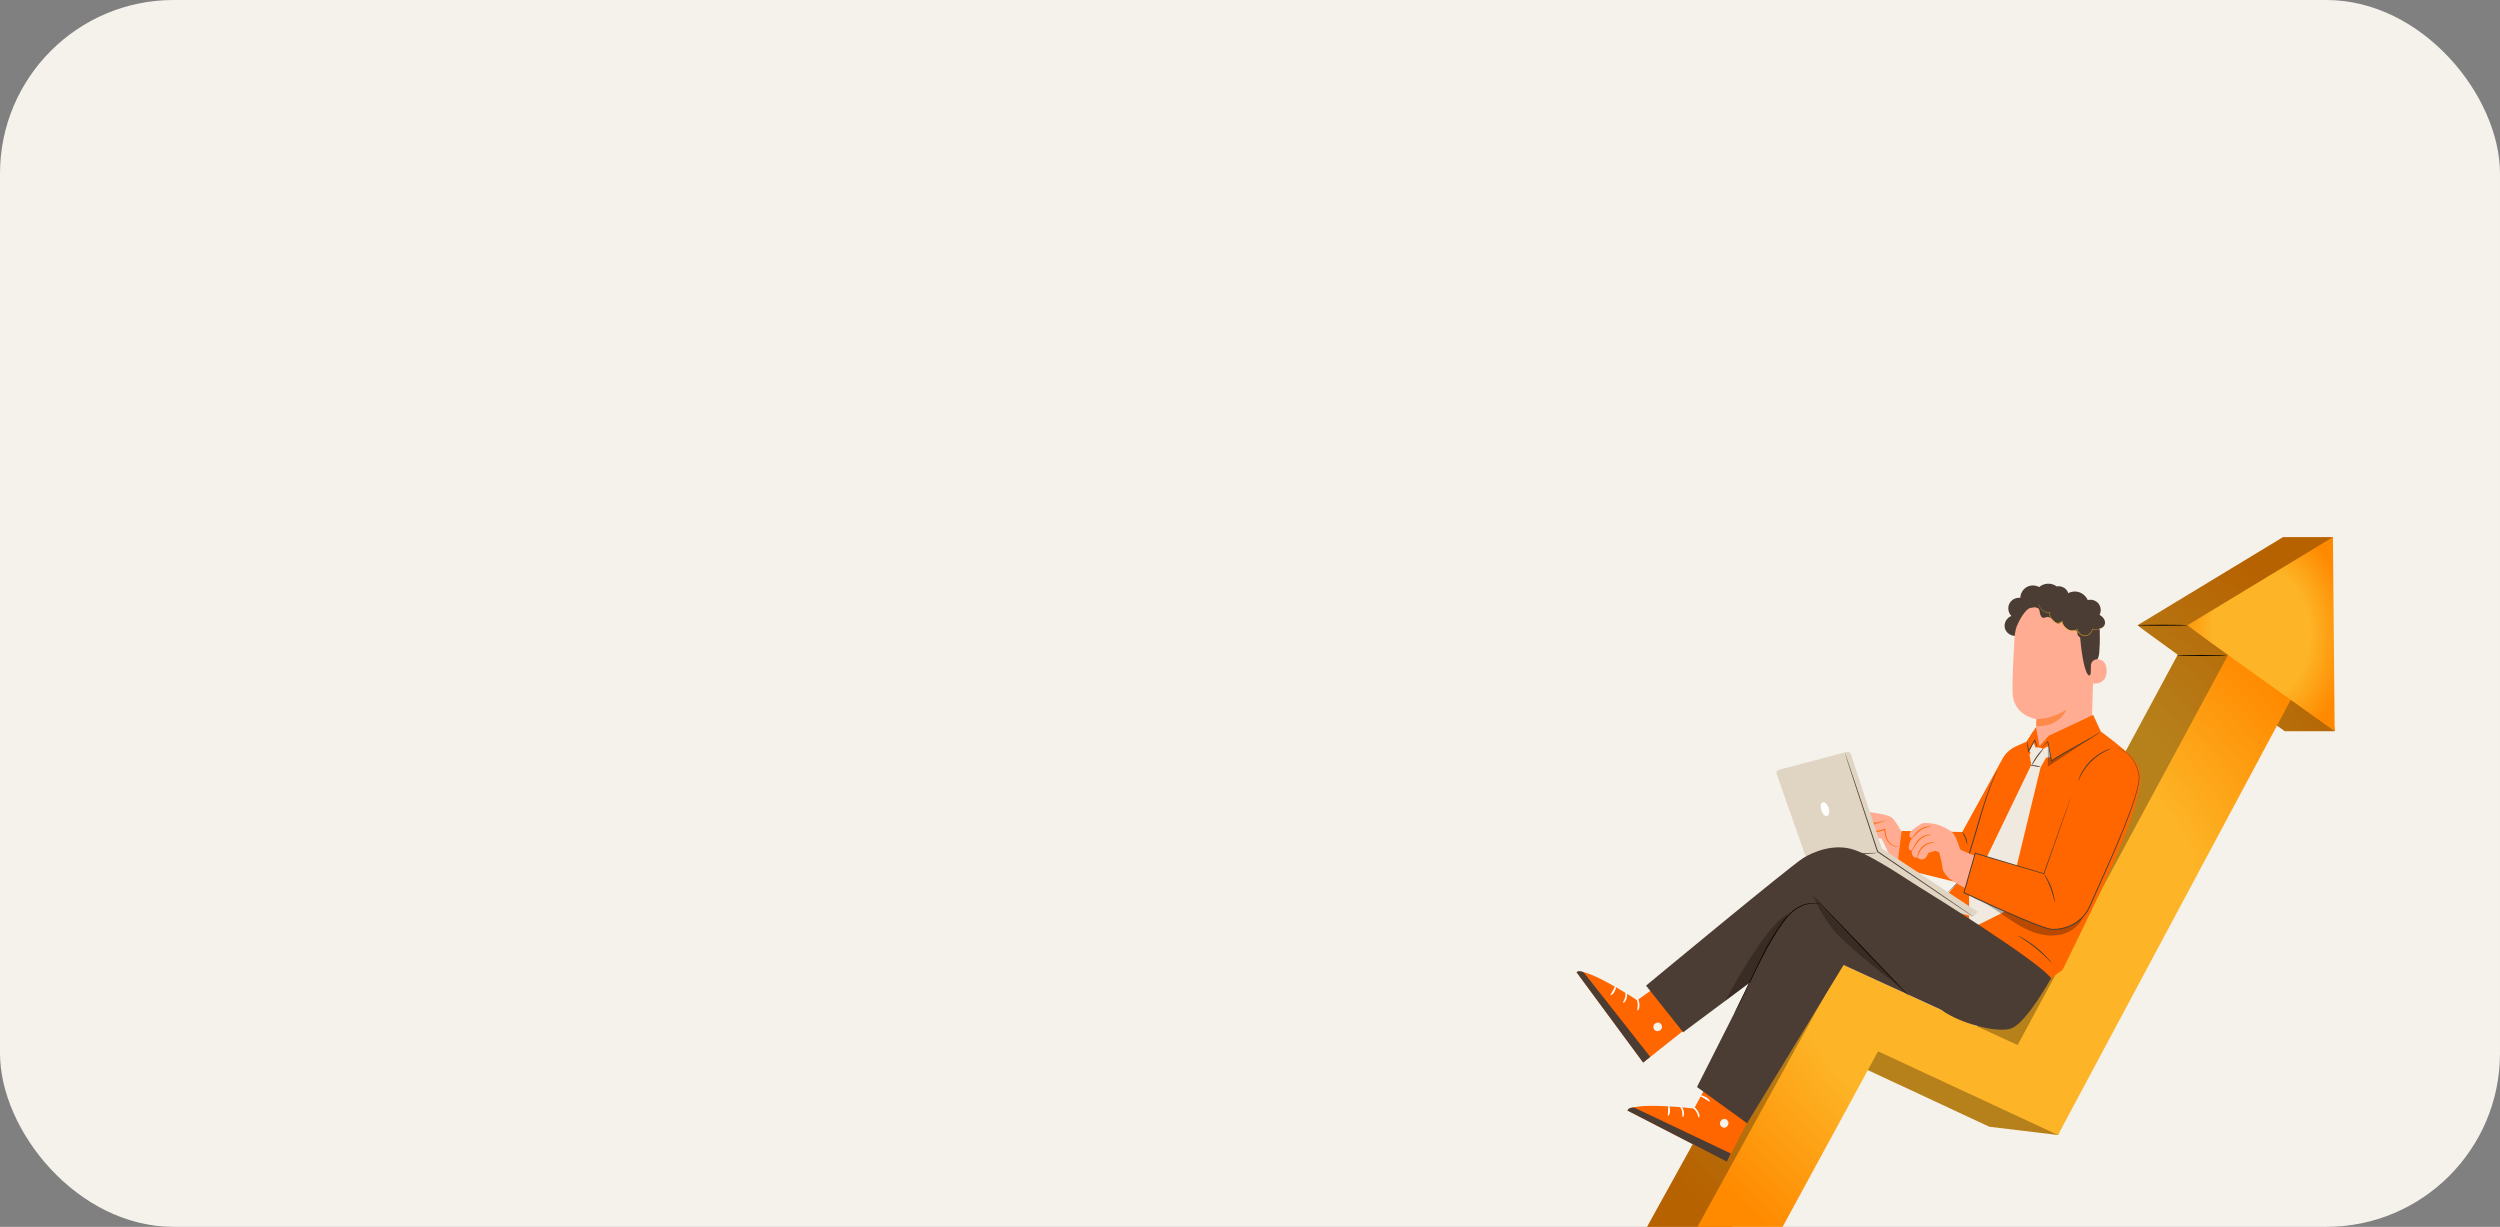 <?xml version="1.0" encoding="UTF-8"?> <svg xmlns="http://www.w3.org/2000/svg" width="216" height="106" viewBox="0 0 216 106" fill="none"><rect x="0" y="0" width="216" height="106" fill="#808080" stroke="none"/><g clip-path="url(#clip0_3696_12690)"><rect width="216" height="106" rx="15" fill="#F5F1EB"></rect><path d="M201.565 46.407H197.258L184.691 54.02C184.738 54.091 186.222 55.171 188.159 56.566L169.961 90.292L154.731 83.522L141.245 107.918H148.614L157.906 90.834L171.882 97.35L177.807 98.062L193.845 60.636C195.86 62.074 197.408 63.175 197.408 63.175H201.715C201.715 63.175 200.459 52.566 200.459 52.481C200.459 52.397 201.565 46.407 201.565 46.407Z" fill="url(#paint0_radial_3696_12690)"></path><path opacity="0.3" d="M201.565 46.407H197.258L184.691 54.02C184.738 54.091 186.222 55.171 188.159 56.566L169.961 90.292L154.731 83.522L141.245 107.918H148.614L157.906 90.834L171.882 97.35L177.807 98.062L193.845 60.636C195.86 62.074 197.408 63.175 197.408 63.175H201.715C201.715 63.175 200.459 52.566 200.459 52.481C200.459 52.397 201.565 46.407 201.565 46.407Z" fill="#0E0600"></path><path d="M145.605 107.918L159.145 83.313L174.321 90.292L193.893 54.02L199.72 57.102L177.808 98.062L162.266 90.834L152.974 107.918H145.605Z" fill="url(#paint1_radial_3696_12690)"></path><path d="M188.998 54.02C189.137 54.23 201.715 63.175 201.715 63.175L201.565 46.407L188.998 54.02Z" fill="url(#paint2_radial_3696_12690)"></path><path d="M188.998 54.02C188.998 54.045 188.034 54.065 186.845 54.065C185.656 54.065 184.692 54.045 184.692 54.02C184.692 53.996 185.656 53.976 186.845 53.976C188.034 53.976 188.998 53.996 188.998 54.02Z" fill="#0E0600"></path><path d="M192.363 56.636C192.363 56.661 191.399 56.681 190.209 56.681C189.02 56.681 188.056 56.661 188.056 56.636C188.056 56.612 189.02 56.592 190.209 56.592C191.399 56.592 192.363 56.612 192.363 56.636Z" fill="#0E0600"></path><path d="M160.019 71.823C160.019 71.823 159.758 71.937 159.717 71.586C159.676 71.235 160.403 70.504 160.636 70.272C160.868 70.039 161.201 70.089 161.496 70.155C161.791 70.222 162.998 70.344 163.399 70.603C163.799 70.862 164.413 72.16 164.541 72.222C164.668 72.283 168.435 72.481 168.435 72.481L168.273 75.588C168.273 75.588 164.576 74.879 163.844 74.418C163.112 73.957 163.208 73.774 163 73.344C162.792 72.914 162.568 72.457 162.568 72.457L162.222 72.4L161.667 72.708C161.667 72.708 161.602 73.496 161.053 73.476L160.784 73.334C160.784 73.334 160.604 73.543 160.4 73.22C160.195 72.897 160.234 72.836 160.234 72.836C160.234 72.836 160.018 73.104 159.786 72.772C159.553 72.44 160.019 71.823 160.019 71.823Z" fill="#FFAC92"></path><path d="M164.077 73.142C164.077 73.144 164.063 73.149 164.036 73.155C164.009 73.162 163.967 73.167 163.913 73.167C163.806 73.168 163.643 73.141 163.47 73.04C163.297 72.942 163.117 72.764 163.001 72.516C162.881 72.27 162.822 71.967 162.806 71.646L162.866 71.682C162.618 71.798 162.326 71.872 162.021 71.882C161.806 71.891 161.596 71.867 161.4 71.817C161.306 71.789 161.198 71.774 161.116 71.684C161.073 71.641 161.062 71.552 161.107 71.501C161.147 71.451 161.198 71.433 161.24 71.415C161.579 71.276 161.891 71.169 162.155 71.088C162.419 71.006 162.636 70.951 162.787 70.917C162.937 70.883 163.022 70.869 163.023 70.875C163.025 70.881 162.943 70.906 162.795 70.95C162.648 70.995 162.434 71.059 162.174 71.147C161.913 71.236 161.606 71.349 161.271 71.49C161.23 71.507 161.191 71.526 161.173 71.551C161.156 71.576 161.157 71.602 161.18 71.629C161.23 71.687 161.328 71.708 161.421 71.733C161.61 71.779 161.812 71.802 162.018 71.794C162.312 71.784 162.592 71.714 162.831 71.605L162.888 71.579L162.89 71.641C162.904 71.956 162.957 72.249 163.066 72.485C163.172 72.724 163.337 72.894 163.498 72.995C163.659 73.097 163.812 73.131 163.915 73.139C164.018 73.146 164.076 73.135 164.077 73.142Z" fill="#FF6600"></path><path d="M162.17 71.011C162.177 71.02 162.043 71.094 161.814 71.081C161.702 71.08 161.57 71.061 161.43 71.07C161.288 71.076 161.155 71.137 161.045 71.265C160.816 71.522 160.542 71.692 160.336 71.779C160.128 71.867 159.989 71.885 159.987 71.876C159.983 71.862 160.115 71.822 160.31 71.722C160.505 71.622 160.757 71.455 160.981 71.204C161.041 71.142 161.107 71.079 161.187 71.043C161.266 71.005 161.35 70.992 161.426 70.988C161.579 70.983 161.709 71.01 161.818 71.018C162.036 71.046 162.165 70.999 162.17 71.011Z" fill="#FF6600"></path><path d="M161.394 71.839C161.414 71.846 161.262 72.196 160.914 72.494C160.568 72.795 160.202 72.894 160.198 72.872C160.188 72.847 160.526 72.716 160.856 72.427C161.19 72.142 161.37 71.825 161.394 71.839Z" fill="#FF6600"></path><path d="M161.53 72.316C161.552 72.318 161.502 72.624 161.282 72.925C161.064 73.227 160.789 73.367 160.78 73.347C160.765 73.325 161.005 73.159 161.21 72.872C161.419 72.588 161.504 72.308 161.53 72.316Z" fill="#FF6600"></path><path d="M172.905 65.767L169.535 71.889L164.303 71.798L163.91 74.96L169.309 76.293L171.531 73.836L172.905 65.767Z" fill="#FF6600"></path><path d="M169.955 72.928C169.929 72.93 169.897 72.678 169.78 72.394C169.666 72.108 169.514 71.905 169.535 71.889C169.55 71.873 169.741 72.059 169.861 72.361C169.984 72.66 169.978 72.928 169.955 72.928Z" fill="#4B3D33"></path><path d="M174.187 54.932C173.761 54.989 173.317 54.681 173.217 54.26C173.118 53.838 173.378 53.362 173.785 53.221C173.514 52.951 173.439 52.503 173.608 52.159C173.776 51.816 174.175 51.603 174.553 51.656C174.561 51.278 174.779 50.911 175.106 50.725C175.433 50.538 175.857 50.538 176.184 50.724C176.593 50.358 177.262 50.333 177.697 50.666C178.061 50.591 178.462 50.779 178.639 51.108C178.817 51.436 178.755 51.878 178.495 52.144" fill="#4B3D33"></path><path d="M177.901 51.535L177.708 51.538C175.767 51.576 174.18 53.108 174.062 55.058C173.952 56.872 173.853 58.878 173.884 59.849C173.947 61.86 175.952 62.134 175.952 62.134L175.83 64.555L176.067 66.4L180.678 64.309L180.939 55.534C181.077 53.442 179.983 51.616 177.901 51.535Z" fill="#FFAC92"></path><g opacity="0.5"><path d="M175.936 62.132C175.936 62.132 177.213 62.184 178.54 61.309C178.54 61.309 177.92 62.867 175.922 62.725L175.936 62.132Z" fill="#FF6600"></path></g><path d="M174.236 54.132C174.236 54.132 174.739 52.861 175.337 52.556C176.061 52.185 176.391 52.986 177.084 52.777C177.776 52.568 178.467 52.212 179.19 52.74C179.98 53.318 179.623 53.741 179.688 54.633C179.953 58.249 180.629 59.259 180.783 57.551C180.8 57.364 181.312 57.205 181.374 56.415C181.453 55.389 181.468 54.146 181.227 53.425C181.024 52.816 180.669 52.4 180.038 51.946C179.043 51.229 177.695 51.24 176.781 51.35C175.867 51.461 174.122 52.556 174.236 54.132Z" fill="#4B3D33"></path><path d="M180.655 57.499C180.662 57.188 180.923 56.937 181.231 56.961C181.604 56.989 182.023 57.194 182.013 57.97C181.996 59.346 180.627 59.045 180.625 59.006C180.624 58.979 180.643 58.074 180.655 57.499Z" fill="#FFAC92"></path><path d="M180.577 54.834C180.402 54.959 180.217 55.089 180.004 55.114C179.79 55.14 179.543 55.021 179.503 54.809C179.485 54.713 179.506 54.601 179.442 54.529C179.366 54.442 179.229 54.472 179.114 54.487C178.718 54.537 178.245 54.104 178.136 53.717C178.038 53.872 177.817 53.922 177.662 53.826C177.506 53.729 177.449 53.673 177.327 53.538C177.204 53.401 177.033 53.281 176.853 53.31C176.752 53.327 176.659 53.389 176.557 53.382C176.377 53.37 176.286 53.16 176.255 52.981C176.224 52.802 176.199 52.593 176.045 52.499C175.903 52.411 175.721 52.467 175.557 52.495C175.392 52.523 175.178 52.488 175.132 52.326C175.108 52.241 175.143 52.151 175.189 52.075C175.395 51.734 175.856 51.575 176.227 51.718C176.352 51.261 176.767 50.898 177.235 50.84C177.702 50.781 178.193 51.029 178.427 51.441C178.71 51.171 179.128 51.053 179.51 51.132C179.892 51.212 180.228 51.489 180.381 51.849C180.712 51.755 181.093 51.877 181.309 52.146C181.525 52.416 181.563 52.817 181.401 53.122C181.65 53.258 181.865 53.5 181.875 53.785C181.886 54.069 181.616 54.358 181.341 54.289C181.456 54.508 181.372 54.811 181.161 54.939C180.95 55.067 180.645 55 180.505 54.796" fill="#4B3D33"></path><g opacity="0.7"><path d="M176.133 52.125C176.132 52.125 176.132 52.133 176.134 52.15C176.136 52.166 176.137 52.191 176.144 52.223C176.158 52.286 176.185 52.38 176.248 52.486C176.312 52.591 176.41 52.711 176.558 52.805C176.702 52.901 176.9 52.972 177.12 52.955L177.097 52.925C177.057 53.044 177.071 53.185 177.131 53.304C177.189 53.426 177.278 53.534 177.372 53.638C177.42 53.688 177.462 53.748 177.528 53.793C177.592 53.837 177.668 53.861 177.746 53.87C177.9 53.887 178.073 53.835 178.183 53.703L178.131 53.689C178.171 53.962 178.331 54.232 178.58 54.394C178.711 54.486 178.873 54.541 179.031 54.533C179.189 54.529 179.336 54.479 179.472 54.427L179.435 54.412C179.512 54.581 179.627 54.725 179.766 54.83C179.903 54.935 180.084 54.994 180.245 54.951C180.566 54.876 180.775 54.602 180.813 54.347L180.783 54.362C180.944 54.447 181.116 54.452 181.253 54.422C181.393 54.394 181.501 54.331 181.578 54.269C181.655 54.206 181.701 54.142 181.727 54.098C181.752 54.052 181.762 54.026 181.761 54.026C181.754 54.02 181.717 54.131 181.564 54.25C181.487 54.307 181.381 54.365 181.247 54.389C181.115 54.415 180.952 54.406 180.802 54.325L180.777 54.311L180.772 54.34C180.733 54.578 180.532 54.834 180.234 54.9C180.087 54.938 179.929 54.884 179.799 54.785C179.669 54.686 179.559 54.547 179.488 54.388L179.476 54.363L179.451 54.373C179.317 54.423 179.176 54.47 179.029 54.474C178.883 54.48 178.738 54.431 178.612 54.344C178.378 54.191 178.228 53.938 178.188 53.68L178.179 53.615L178.137 53.666C178.045 53.779 177.89 53.828 177.751 53.814C177.682 53.806 177.614 53.785 177.558 53.747C177.503 53.711 177.46 53.653 177.411 53.602C177.317 53.499 177.231 53.396 177.176 53.283C177.118 53.171 177.105 53.047 177.14 52.94L177.15 52.907L177.116 52.91C176.908 52.928 176.718 52.864 176.576 52.775C176.432 52.687 176.335 52.573 176.269 52.473C176.141 52.267 176.143 52.121 176.133 52.125Z" fill="#FFBF1A"></path></g><path d="M166.806 78.881L169.409 75.991L171.586 69.37C172.03 68.222 172.411 66.763 172.95 65.674C173.215 65.138 173.661 64.716 174.204 64.473L175.128 64.06L175.681 63.172C175.363 65.18 178.158 65.427 181.13 62.935C181.13 62.935 182.112 63.603 183.495 64.758C184.101 65.264 184.65 65.816 184.879 66.651C185.295 68.166 183.508 72.651 181.563 76.87C180.981 78.132 178.21 83.787 178.21 83.787L177.212 84.519C177.212 84.519 168.393 81.829 167.6 80.355C166.806 78.881 166.806 78.881 166.806 78.881Z" fill="#FF6600"></path><path d="M168.25 77.158C168.248 77.156 168.273 77.126 168.324 77.071C168.381 77.011 168.455 76.932 168.548 76.834C168.753 76.623 169.037 76.33 169.387 75.97L169.38 75.982C169.543 75.477 169.738 74.874 169.954 74.203C170.178 73.53 170.406 72.784 170.635 71.995C171.08 70.448 171.5 69.049 171.889 68.066C172.077 67.572 172.254 67.183 172.379 66.915C172.441 66.789 172.492 66.688 172.53 66.611C172.566 66.542 172.586 66.506 172.588 66.507C172.591 66.509 172.577 66.547 172.546 66.618C172.511 66.698 172.466 66.801 172.41 66.929C172.296 67.201 172.128 67.593 171.947 68.088C171.575 69.074 171.165 70.472 170.72 72.02C170.49 72.809 170.259 73.558 170.031 74.228C169.807 74.897 169.606 75.498 169.438 76.001L169.435 76.008L169.43 76.013C169.072 76.365 168.781 76.652 168.572 76.858C168.474 76.951 168.396 77.026 168.336 77.084C168.282 77.135 168.252 77.16 168.25 77.158Z" fill="#4B3D33"></path><path d="M176.347 66.131L173.297 78.718L170.129 80.304V77.225L175.612 65.858L176.347 66.131Z" fill="#F0E9DF"></path><g opacity="0.3"><path d="M170.514 77.585C171.378 77.912 172.157 78.431 172.921 78.954C173.685 79.477 174.449 80.014 175.296 80.385C176.144 80.755 177.093 80.953 177.998 80.765C178.903 80.577 179.748 79.955 180.047 79.075L170.514 77.585Z" fill="#0E0600"></path></g><path d="M175.128 64.021L175.908 62.819L176.214 64.466L176.991 63.581L180.846 61.766L181.515 63.208L177.256 65.743L176.075 65.655L175.213 64.626L175.128 64.021Z" fill="#FF6600"></path><path d="M175.128 64.021C175.138 64.02 175.155 64.113 175.187 64.269C175.225 64.457 175.269 64.669 175.317 64.904L175.24 64.892C175.306 64.77 175.377 64.641 175.45 64.506C175.567 64.298 175.676 64.104 175.775 63.927L175.817 63.853L175.844 63.932C175.913 64.128 175.949 64.293 175.98 64.408C176.009 64.523 176.027 64.589 176.019 64.592C176.011 64.595 175.979 64.534 175.937 64.422C175.894 64.311 175.846 64.146 175.773 63.959L175.842 63.964C175.746 64.143 175.64 64.339 175.528 64.549C175.453 64.683 175.381 64.812 175.313 64.933L175.258 65.032L175.236 64.921C175.134 64.402 175.107 64.023 175.128 64.021Z" fill="#4B3D33"></path><path d="M176.426 64.628L175.935 64.568C175.802 64.718 175.477 65.028 175.344 65.178L175.345 65.192C175.403 65.522 175.461 65.851 175.519 66.18C175.794 66.167 176.07 66.189 176.338 66.246C176.502 65.957 176.626 65.739 176.79 65.45L176.426 64.628Z" fill="#F0E9DF"></path><path d="M177.264 83.194C177.253 83.203 177.109 83.048 176.868 82.808C176.626 82.567 176.283 82.246 175.88 81.919C175.475 81.594 175.088 81.327 174.803 81.142C174.517 80.957 174.336 80.85 174.342 80.838C174.345 80.833 174.394 80.853 174.479 80.895C174.566 80.937 174.687 81.003 174.835 81.089C175.131 81.261 175.527 81.522 175.934 81.85C176.341 82.179 176.681 82.511 176.912 82.764C177.028 82.89 177.119 82.996 177.178 83.071C177.237 83.146 177.268 83.19 177.264 83.194Z" fill="#4B3D33"></path><path d="M176.464 64.729L177.009 64.459L177.194 65.419L176.74 65.46L176.464 64.729Z" fill="#F0E9DF"></path><path opacity="0.3" d="M176.935 64.073V66.247L180.95 63.577L177.213 65.767L176.935 64.073Z" fill="#0E0600"></path><path d="M181.515 63.208C181.519 63.213 181.436 63.276 181.282 63.386C181.127 63.493 180.9 63.644 180.611 63.819C180.037 64.174 179.214 64.608 178.327 65.122C177.952 65.341 177.598 65.561 177.279 65.778L177.227 65.814L177.215 65.751C177.093 65.088 176.988 64.511 176.908 64.078L176.953 64.092C176.779 64.255 176.638 64.388 176.529 64.49C176.43 64.581 176.375 64.628 176.371 64.624C176.368 64.621 176.416 64.567 176.509 64.469C176.613 64.362 176.749 64.224 176.915 64.053L176.951 64.017L176.961 64.068C177.048 64.5 177.163 65.074 177.296 65.736L177.232 65.709C177.551 65.488 177.906 65.265 178.282 65.045C179.173 64.53 179.999 64.105 180.579 63.765C180.871 63.598 181.102 63.455 181.263 63.357C181.422 63.256 181.512 63.203 181.515 63.208Z" fill="#4B3D33"></path><path d="M175.941 64.751L175.716 64.196L175.344 64.884L175.504 65.133L175.941 64.751Z" fill="#F0E9DF"></path><path d="M176.557 64.671C176.576 64.689 176.307 65.002 176.018 65.418C175.727 65.834 175.527 66.195 175.504 66.183C175.484 66.173 175.651 65.789 175.946 65.367C176.239 64.945 176.541 64.655 176.557 64.671Z" fill="#4B3D33"></path><path d="M176.284 66.263C176.278 66.287 176.093 66.259 175.868 66.222C175.643 66.183 175.46 66.149 175.462 66.124C175.464 66.1 175.653 66.095 175.883 66.134C176.112 66.173 176.29 66.24 176.284 66.263Z" fill="#4B3D33"></path><path d="M156.041 74.092L153.5 66.862C153.452 66.707 153.546 66.542 153.705 66.508L159.575 64.964C159.721 64.932 159.868 65.016 159.915 65.159L162.586 73.303L170.87 78.78L170.472 79.189L168.353 78.669L156.041 74.092Z" fill="#E0D4C3"></path><path d="M170.472 79.189C170.471 79.19 170.457 79.182 170.429 79.165C170.398 79.145 170.358 79.12 170.308 79.088C170.198 79.015 170.044 78.914 169.849 78.785C169.446 78.516 168.873 78.132 168.167 77.659C166.748 76.697 164.795 75.374 162.639 73.913C162.489 73.811 162.339 73.709 162.2 73.614L162.188 73.606L162.183 73.592C161.403 71.222 160.704 69.1 160.198 67.563C159.951 66.8 159.751 66.183 159.611 65.75C159.545 65.541 159.493 65.376 159.456 65.257C159.44 65.205 159.428 65.163 159.418 65.129C159.41 65.1 159.406 65.085 159.408 65.084C159.409 65.084 159.415 65.098 159.426 65.126C159.438 65.159 159.453 65.201 159.472 65.252C159.513 65.369 159.57 65.532 159.642 65.739C159.789 66.17 159.997 66.785 160.255 67.543C160.768 69.079 161.476 71.198 162.266 73.564L162.249 73.541C162.388 73.636 162.538 73.737 162.688 73.84C164.839 75.309 166.786 76.639 168.202 77.607C168.901 78.09 169.469 78.482 169.868 78.757C170.059 78.891 170.21 78.997 170.318 79.073C170.366 79.108 170.404 79.136 170.434 79.158C170.46 79.177 170.473 79.187 170.472 79.189Z" fill="#4B3D33"></path><path d="M157.054 73.938C157.053 73.913 158.207 73.838 159.632 73.771C161.058 73.703 162.214 73.668 162.215 73.692C162.216 73.717 161.062 73.791 159.636 73.859C158.212 73.927 157.055 73.962 157.054 73.938Z" fill="#4B3D33"></path><path d="M157.99 69.811C158.092 70.139 158.035 70.449 157.862 70.504C157.688 70.559 157.465 70.337 157.363 70.009C157.26 69.681 157.318 69.371 157.491 69.316C157.664 69.262 157.888 69.483 157.99 69.811Z" fill="white"></path><path d="M165.223 72.389C165.223 72.389 165.004 72.499 164.97 72.147C164.94 71.834 165.684 71.372 165.963 71.199C166.242 71.025 166.829 71.145 167.129 71.184C167.534 71.237 168.477 71.662 168.777 72.024C169.082 72.392 169.291 73.333 169.402 73.422C169.512 73.511 173.263 74.996 173.263 74.996L172.409 77.987C172.409 77.987 168.966 76.457 168.356 75.842C167.746 75.227 167.881 75.07 167.775 74.604C167.668 74.138 167.553 73.642 167.553 73.642L167.229 73.507L166.619 73.682C166.619 73.682 166.544 73.915 166.387 74.097C166.2 74.314 165.86 74.305 165.671 74.088C165.671 74.088 165.362 74.197 165.211 73.845C165.149 73.701 165.194 73.482 165.194 73.482C165.194 73.482 164.916 73.537 164.914 73.189C164.912 72.816 165.223 72.389 165.223 72.389Z" fill="#FFAC92"></path><path d="M167.176 72.785C167.176 72.799 167.051 72.795 166.858 72.837C166.666 72.878 166.405 72.979 166.181 73.178C165.956 73.377 165.824 73.625 165.76 73.811C165.694 73.998 165.682 74.124 165.668 74.123C165.658 74.123 165.647 73.993 165.7 73.792C165.752 73.594 165.883 73.324 166.123 73.112C166.362 72.899 166.644 72.802 166.846 72.776C167.051 72.747 167.178 72.775 167.176 72.785Z" fill="#FF6600"></path><path d="M166.896 72.143C166.895 72.159 166.76 72.136 166.553 72.185C166.348 72.23 166.077 72.364 165.847 72.591C165.616 72.821 165.459 73.078 165.345 73.261C165.232 73.447 165.16 73.562 165.149 73.555C165.139 73.55 165.19 73.425 165.29 73.23C165.392 73.037 165.543 72.768 165.785 72.528C166.028 72.288 166.321 72.154 166.541 72.123C166.764 72.088 166.899 72.135 166.896 72.143Z" fill="#FF6600"></path><path d="M166.842 71.442C166.84 71.457 166.723 71.441 166.543 71.474C166.363 71.506 166.123 71.599 165.897 71.766C165.67 71.933 165.496 72.126 165.369 72.263C165.242 72.402 165.161 72.487 165.151 72.478C165.142 72.471 165.206 72.373 165.321 72.222C165.438 72.074 165.608 71.87 165.845 71.695C166.082 71.519 166.342 71.429 166.534 71.412C166.728 71.393 166.844 71.433 166.842 71.442Z" fill="#FF6600"></path><path d="M182.848 64.65C183.903 64.857 184.589 65.79 184.804 66.956C185.108 68.61 181.341 76.428 180.639 78.134C179.899 79.932 178.263 80.325 177.31 80.303C176.357 80.281 169.681 77.129 169.681 77.129L170.66 73.719L176.592 75.492L178.943 68.834" fill="#FF6600"></path><path d="M178.943 68.834C178.943 68.834 178.932 68.875 178.906 68.953C178.879 69.034 178.84 69.149 178.789 69.299C178.683 69.605 178.528 70.052 178.33 70.626C177.926 71.78 177.343 73.445 176.623 75.502L176.613 75.531L176.584 75.522C174.879 75.015 172.864 74.416 170.649 73.758L170.699 73.73C170.387 74.82 170.06 75.961 169.723 77.141L169.7 77.09C171.258 77.818 172.926 78.583 174.664 79.319C175.37 79.614 176.07 79.907 176.777 80.134L177.043 80.211C177.131 80.234 177.219 80.242 177.307 80.258C177.489 80.261 177.672 80.253 177.851 80.228C178.212 80.183 178.561 80.08 178.886 79.933C179.535 79.638 180.073 79.134 180.4 78.526C180.566 78.225 180.688 77.9 180.829 77.588C180.968 77.276 181.106 76.968 181.242 76.663C182.338 74.232 183.31 72.034 184.006 70.141C184.349 69.195 184.646 68.326 184.767 67.537C184.792 67.34 184.808 67.146 184.782 66.966C184.747 66.784 184.706 66.61 184.652 66.448C184.546 66.124 184.405 65.842 184.246 65.612C183.927 65.147 183.54 64.909 183.274 64.792C183.139 64.734 183.031 64.699 182.958 64.682C182.885 64.662 182.848 64.65 182.848 64.65C182.848 64.65 182.886 64.656 182.96 64.673C183.035 64.688 183.143 64.72 183.281 64.776C183.552 64.888 183.946 65.124 184.274 65.592C184.437 65.824 184.582 66.108 184.691 66.435C184.748 66.598 184.79 66.774 184.826 66.958C184.856 67.147 184.84 67.343 184.816 67.543C184.698 68.343 184.404 69.213 184.065 70.163C183.374 72.061 182.408 74.263 181.315 76.697C181.18 77.001 181.043 77.31 180.904 77.621C180.764 77.932 180.644 78.256 180.473 78.567C180.14 79.19 179.587 79.709 178.921 80.012C178.588 80.163 178.231 80.269 177.862 80.315C177.678 80.34 177.491 80.349 177.304 80.346C177.21 80.329 177.112 80.32 177.021 80.296L176.751 80.218C176.036 79.989 175.337 79.696 174.63 79.4C172.889 78.663 171.222 77.898 169.663 77.168L169.63 77.152L169.64 77.117C169.979 75.938 170.307 74.797 170.621 73.707L170.632 73.668L170.671 73.68C172.884 74.344 174.898 74.949 176.601 75.46L176.562 75.481C177.293 73.427 177.885 71.765 178.296 70.614C178.501 70.042 178.661 69.597 178.771 69.292C178.826 69.144 178.868 69.03 178.897 68.95C178.926 68.873 178.943 68.834 178.943 68.834Z" fill="#4B3D33"></path><path d="M177.539 77.993C177.512 77.998 177.421 77.399 177.157 76.708C176.897 76.014 176.569 75.506 176.593 75.492C176.602 75.486 176.695 75.605 176.823 75.814C176.95 76.023 177.106 76.326 177.239 76.676C177.372 77.027 177.455 77.357 177.498 77.598C177.542 77.84 177.55 77.991 177.539 77.993Z" fill="#4B3D33"></path><path d="M182.438 64.665C182.443 64.68 182.22 64.752 181.884 64.923C181.716 65.007 181.524 65.122 181.319 65.263C181.117 65.406 180.903 65.578 180.698 65.778C180.494 65.981 180.319 66.191 180.171 66.391C180.027 66.594 179.908 66.785 179.821 66.953C179.644 67.286 179.567 67.509 179.551 67.504C179.546 67.502 179.561 67.445 179.594 67.343C179.625 67.241 179.683 67.097 179.765 66.924C179.847 66.751 179.962 66.553 180.105 66.344C180.252 66.137 180.429 65.921 180.636 65.715C180.846 65.511 181.065 65.338 181.273 65.195C181.484 65.056 181.683 64.945 181.857 64.867C182.031 64.787 182.175 64.732 182.277 64.704C182.379 64.673 182.436 64.659 182.438 64.665Z" fill="#4B3D33"></path><path d="M148.744 91.378L146.372 95.779C146.372 95.779 141.082 95.15 140.612 95.95L149.207 100.373L152.774 93.438L148.744 91.378Z" fill="#FF6600"></path><path d="M149.219 96.772C149.569 97.09 149.103 97.652 148.738 97.342C148.348 96.988 148.904 96.417 149.246 96.799" fill="#F5F1EB"></path><path d="M149.207 100.373L149.539 99.66L141.175 95.686C141.175 95.686 140.707 95.657 140.612 95.95L149.207 100.373Z" fill="#4B3D33"></path><path d="M146.254 95.663C146.234 95.706 146.434 95.833 146.572 96.076C146.716 96.314 146.729 96.552 146.776 96.555C147.016 96.408 146.497 95.523 146.254 95.663Z" fill="white"></path><path d="M145.162 95.575C145.132 95.611 145.277 95.776 145.329 96.028C145.388 96.278 145.326 96.49 145.369 96.51C145.644 96.453 145.435 95.508 145.162 95.575Z" fill="white"></path><path d="M144.099 96.397C144.33 96.427 144.365 95.491 144.132 95.504C144.143 95.533 144.111 96.37 144.099 96.397Z" fill="white"></path><path d="M146.848 94.683C146.878 94.681 147.701 95.168 147.713 95.193C147.846 94.995 146.955 94.47 146.848 94.683Z" fill="white"></path><path d="M145.517 83.534L141.452 86.419C141.452 86.419 136.988 83.494 136.214 84.002L141.969 91.803L148.067 86.97L145.517 83.534Z" fill="#FF6600"></path><path d="M143.567 88.58C143.74 89.022 143.075 89.317 142.884 88.876C142.69 88.385 143.441 88.121 143.578 88.616" fill="#F5F1EB"></path><path d="M141.969 91.803L142.581 91.312L136.835 84.016C136.835 84.016 136.428 83.781 136.214 84.002L141.969 91.803Z" fill="#4B3D33"></path><path d="M141.397 86.263C141.361 86.293 141.484 86.496 141.5 86.774C141.524 87.052 141.432 87.271 141.472 87.295C141.752 87.271 141.677 86.245 141.397 86.263Z" fill="white"></path><path d="M140.458 85.696C140.415 85.715 140.472 85.928 140.408 86.177C140.35 86.428 140.201 86.59 140.231 86.626C140.503 86.698 140.732 85.758 140.458 85.696Z" fill="white"></path><path d="M139.142 85.959C139.336 86.089 139.78 85.265 139.566 85.173C139.563 85.204 139.165 85.94 139.142 85.959Z" fill="white"></path><path d="M145.424 89.19L142.218 85.158C142.218 85.158 154.62 74.874 155.792 74.139C156.68 73.583 158.485 72.844 160.194 73.422C161.902 74 164.795 76.011 165.861 76.664C166.927 77.316 176.209 83.103 177.213 84.519C177.213 84.519 175.193 88.196 173.87 88.813C172.835 89.296 169.848 88.575 168.104 87.507C166.359 86.439 158.355 79.539 158.355 79.539L145.424 89.19Z" fill="#4B3D33"></path><path d="M146.618 93.918L150.949 97.05L159.285 83.377L167.701 87.237L162.042 77.72C162.042 77.72 157.478 77.774 156.76 77.693C155.84 77.589 154.16 79.051 153.243 80.836C152.445 82.387 146.618 93.918 146.618 93.918Z" fill="#4B3D33"></path><path d="M164.977 86.11C164.959 86.127 163.058 84.176 160.732 81.752C158.405 79.327 156.533 77.348 156.55 77.331C156.568 77.314 158.468 79.265 160.795 81.69C163.122 84.114 164.994 86.093 164.977 86.11Z" fill="#0E0600"></path><path opacity="0.3" d="M149.052 86.483C149.052 86.483 152.781 79.467 154.538 78.999C154.538 78.999 151.997 82.466 151.146 84.919L149.052 86.483Z" fill="#0E0600"></path><path d="M157.344 78.162C157.341 78.174 157.175 78.094 156.855 78.067C156.537 78.036 156.06 78.092 155.545 78.348C155.027 78.599 154.517 79.08 154.068 79.696C153.622 80.316 153.173 81.033 152.745 81.805C151.899 83.361 151.246 84.83 150.726 85.869C150.47 86.39 150.251 86.807 150.098 87.094C150.022 87.23 149.962 87.338 149.916 87.421C149.874 87.495 149.85 87.533 149.847 87.532C149.845 87.53 149.863 87.489 149.901 87.412C149.942 87.328 149.998 87.217 150.068 87.078C150.211 86.786 150.421 86.366 150.67 85.841C151.175 84.796 151.818 83.323 152.667 81.763C153.098 80.986 153.549 80.27 154.003 79.647C154.459 79.028 154.984 78.54 155.517 78.292C156.046 78.037 156.536 77.991 156.858 78.033C157.183 78.071 157.344 78.162 157.344 78.162Z" fill="#0E0600"></path><path opacity="0.3" d="M164.34 85.447C164.34 85.447 159.6 81.815 158.47 80.415C157.355 79.034 156.76 77.693 156.76 77.693L164.34 85.447Z" fill="#0E0600"></path></g><defs><radialGradient id="paint0_radial_3696_12690" cx="0" cy="0" r="1" gradientUnits="userSpaceOnUse" gradientTransform="translate(171.48 77.163) rotate(90) scale(36.486 35.868)"><stop offset="0.554" stop-color="#FDB527"></stop><stop offset="1" stop-color="#FF8A00"></stop></radialGradient><radialGradient id="paint1_radial_3696_12690" cx="0" cy="0" r="1" gradientUnits="userSpaceOnUse" gradientTransform="translate(172.663 80.969) rotate(90) scale(31.97 32.099)"><stop offset="0.554" stop-color="#FDB527"></stop><stop offset="1" stop-color="#FF8A00"></stop></radialGradient><radialGradient id="paint2_radial_3696_12690" cx="0" cy="0" r="1" gradientUnits="userSpaceOnUse" gradientTransform="translate(195.357 54.791) rotate(90) scale(9.946 7.543)"><stop offset="0.554" stop-color="#FDB527"></stop><stop offset="1" stop-color="#FF8A00"></stop></radialGradient><clipPath id="clip0_3696_12690"><rect width="216" height="106" rx="15" fill="white"></rect></clipPath></defs></svg> 